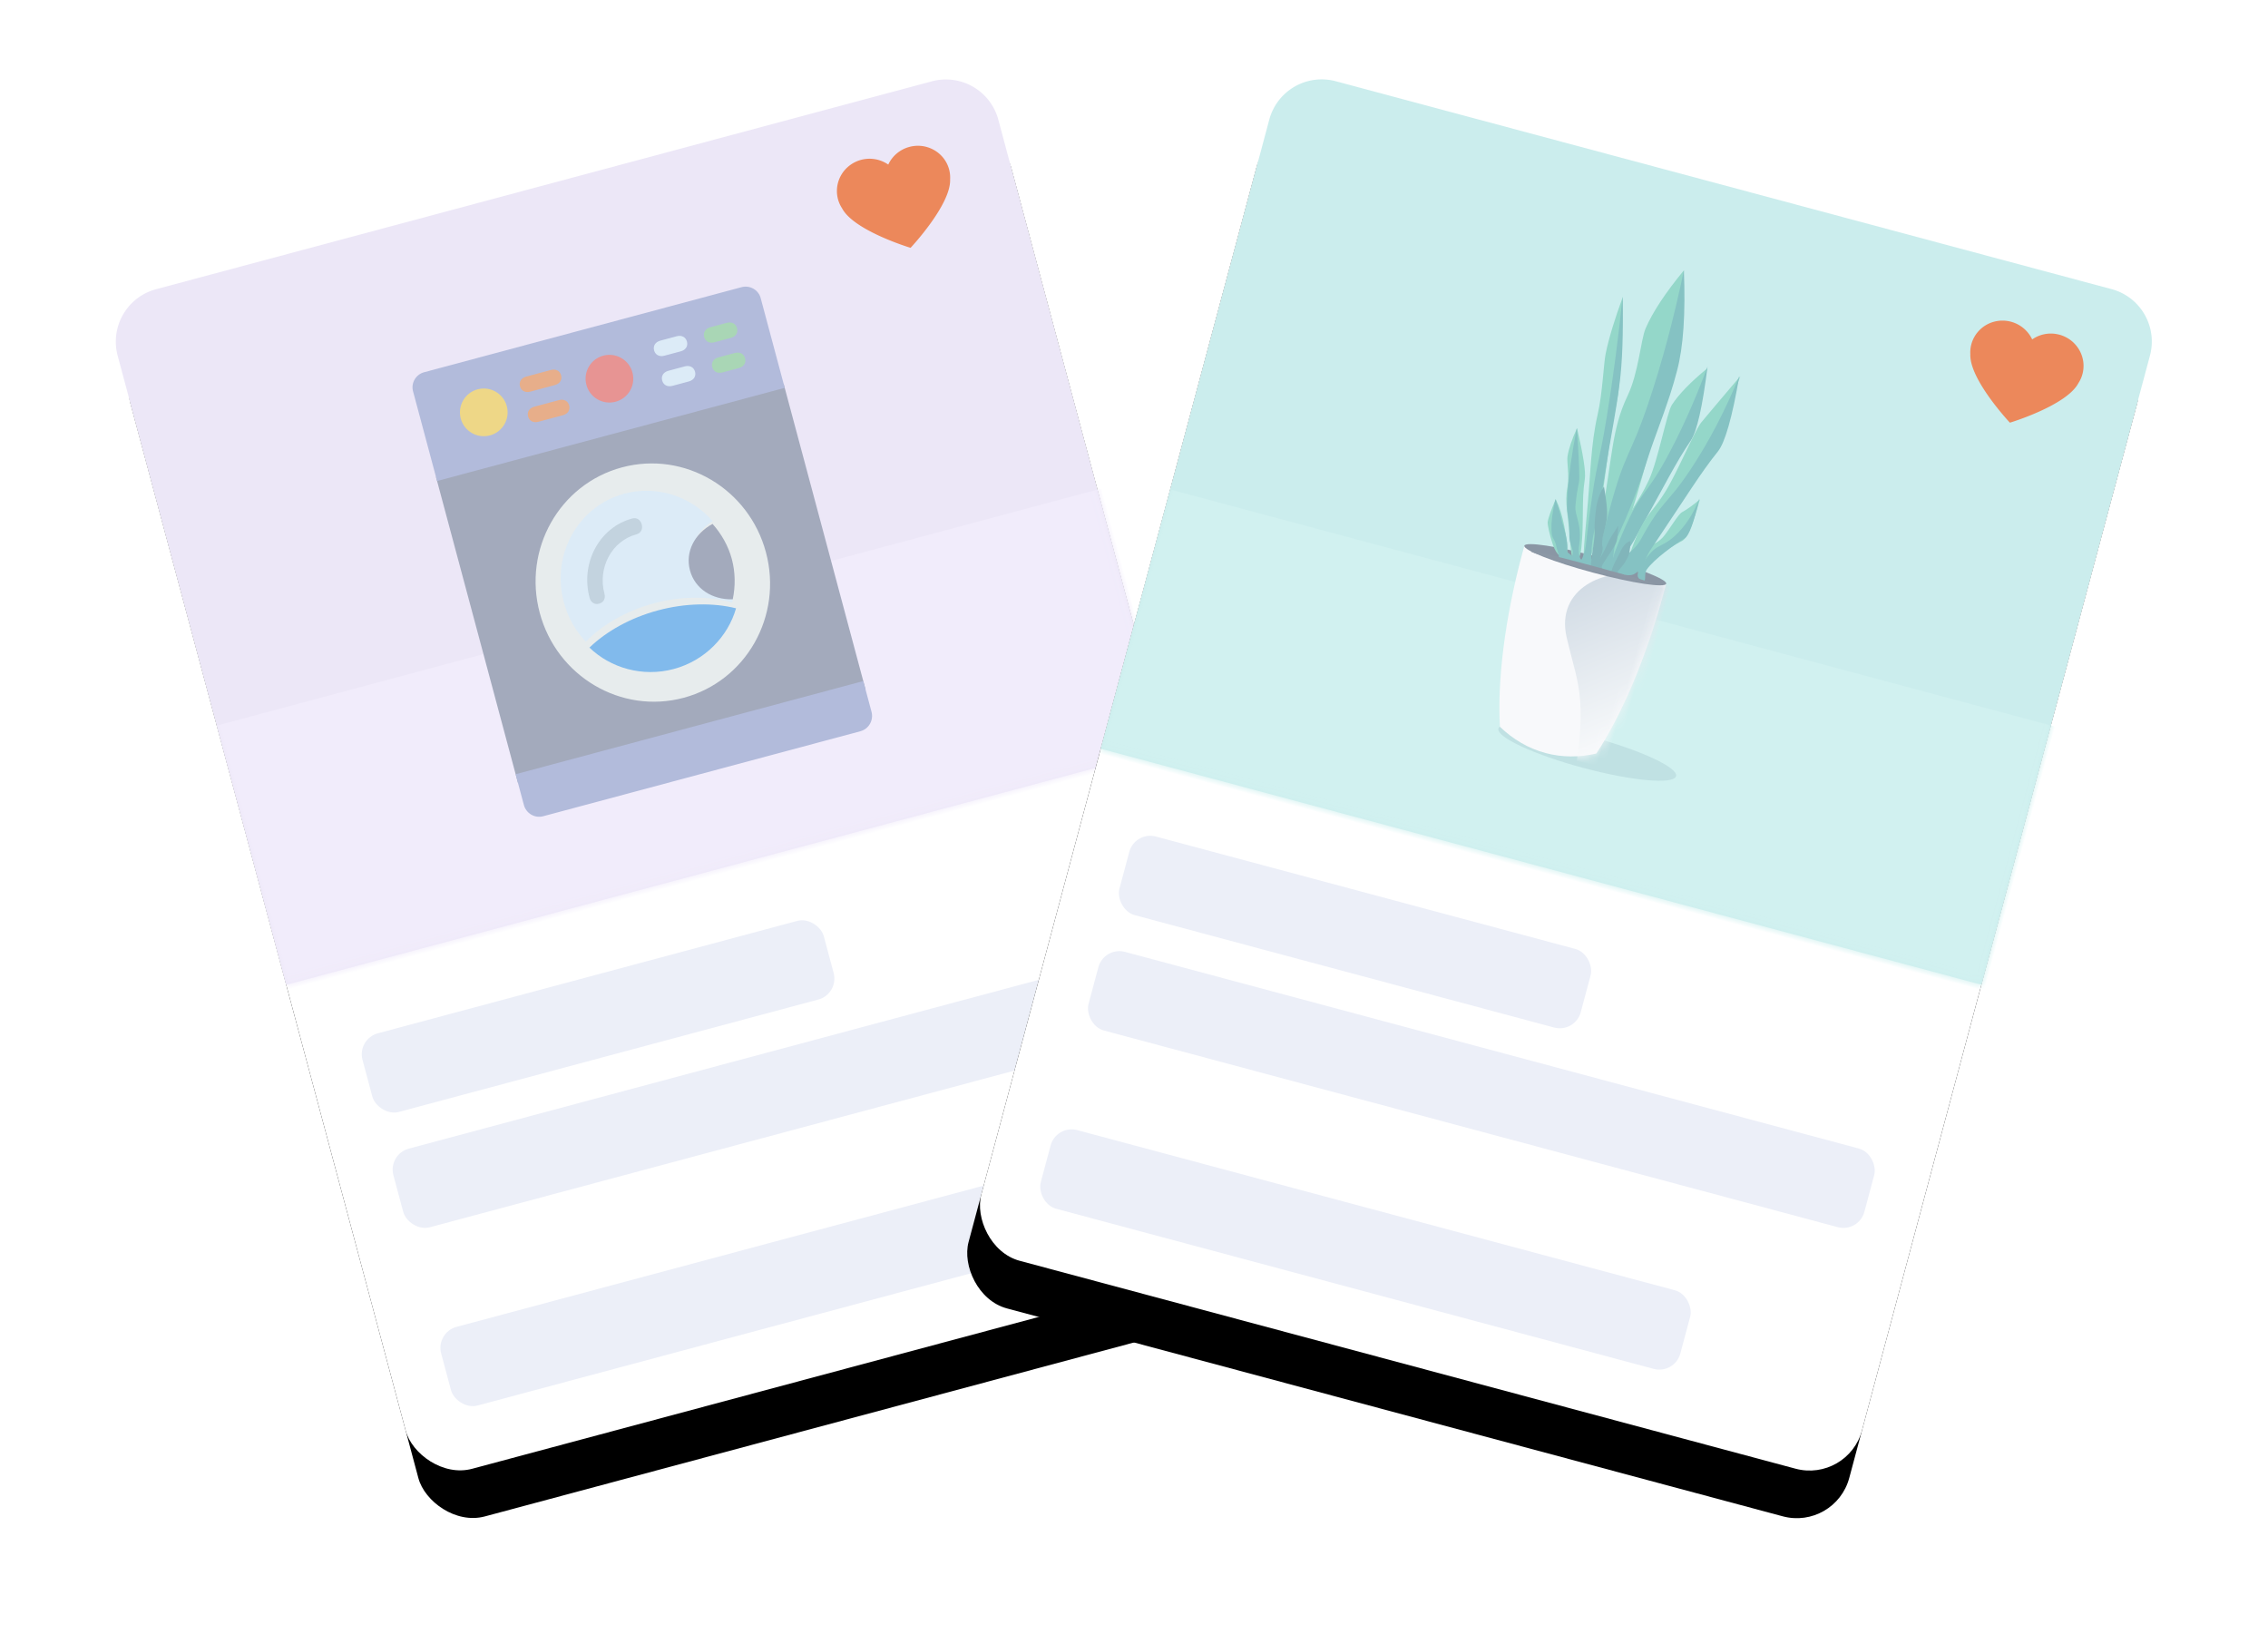 <svg xmlns="http://www.w3.org/2000/svg" xmlns:xlink="http://www.w3.org/1999/xlink" width="276" height="200"><defs><path id="c" d="M6.604 0h97.744a6.604 6.604 0 016.604 6.604v79.252H0V6.604A6.604 6.604 0 016.604 0z"/><path id="g" d="M6.604 0h97.744a6.604 6.604 0 016.604 6.604v79.252H0V6.604A6.604 6.604 0 016.604 0z"/><path id="i" d="M17.866.837c.004.324.005.649.005.975 0 8.372-1.104 15.912-2.868 21.183-1.884 1-3.895 1.54-5.982 1.54-2.165 0-4.246-.581-6.19-1.652C1.089 17.617 0 10.125 0 1.813c0-.327.002-.652.005-.976z"/><filter id="a" width="135.2%" height="126.2%" x="-17.6%" y="-9.1%" filterUnits="objectBoundingBox"><feOffset dy="6" in="SourceAlpha" result="shadowOffsetOuter1"/><feGaussianBlur in="shadowOffsetOuter1" result="shadowBlurOuter1" stdDeviation="5.5"/><feColorMatrix in="shadowBlurOuter1" values="0 0 0 0 0.173 0 0 0 0 0.153 0 0 0 0 0.22 0 0 0 0.02 0"/></filter><filter id="e" width="135.2%" height="126.2%" x="-17.6%" y="-9.1%" filterUnits="objectBoundingBox"><feOffset dy="6" in="SourceAlpha" result="shadowOffsetOuter1"/><feGaussianBlur in="shadowOffsetOuter1" result="shadowBlurOuter1" stdDeviation="5.5"/><feColorMatrix in="shadowBlurOuter1" values="0 0 0 0 0.173 0 0 0 0 0.153 0 0 0 0 0.22 0 0 0 0.02 0"/></filter><rect id="b" width="110.952" height="148.596" x="0" y="0" rx="6.604"/><rect id="f" width="110.952" height="148.596" x="0" y="0" rx="6.604"/><linearGradient id="j" x1="50%" x2="21.085%" y1="65.193%" y2="-20.652%"><stop offset="0%" stop-color="#FFF"/><stop offset="100%" stop-color="#BFCDDA"/></linearGradient></defs><g fill="none" fill-rule="evenodd"><g transform="rotate(-15 146.458 -29.437)"><use fill="#000" filter="url(#a)" xlink:href="#b"/><use fill="#FFF" xlink:href="#b"/><rect width="97.743" height="9.906" x="6.604" y="108.971" fill="#ECEFF8" rx="2.642"/><rect width="80.572" height="9.906" x="6.604" y="131.425" fill="#ECEFF8" rx="2.642"/><rect width="58.118" height="9.906" x="6.604" y="94.441" fill="#ECEFF8" rx="2.642"/><mask id="d" fill="#fff"><use xlink:href="#c"/></mask><use fill="#ECE7F7" xlink:href="#c"/><g fill="#EC885B" fill-rule="nonzero" mask="url(#d)"><path d="M101.555 7.485A3.989 3.989 0 0099.645 7c-1.225 0-2.32.55-3.045 1.412a3.997 3.997 0 00-4.956-.927 3.894 3.894 0 00-2.044 3.414c0 .421.07.825.195 1.202.679 3.007 6.806 6.799 6.806 6.799s6.123-3.792 6.803-6.799c.126-.377.196-.781.196-1.201 0-1.47-.826-2.748-2.045-3.414z"/></g><path fill="#F1ECFB" d="M0 53.2h112v33.6H0z" mask="url(#d)"/><g mask="url(#d)"><g transform="translate(33.6 18.2)"><path fill="#A3AABC" fill-rule="nonzero" d="M0 12.665h43.799v38.522H0z"/><ellipse cx="22.163" cy="31.926" fill="#E7ECED" fill-rule="nonzero" rx="14.248" ry="14.512"/><path fill="#81BAEC" fill-rule="nonzero" d="M21.9 35.356c-3.464 0-6.734.83-9.235 2.216 1.827 3.047 5.29 5.171 9.234 5.171s7.407-2.124 9.235-5.171c-2.501-1.385-5.772-2.216-9.235-2.216z"/><path fill="#DCEBF7" fill-rule="nonzero" d="M27.392 31.434c0-2.368 1.535-4.243 3.742-4.835-1.727-3.552-5.373-6.019-9.499-6.019-5.852 0-10.553 4.835-10.553 10.854 0 1.973.48 3.75 1.343 5.328 2.494-1.48 5.757-2.368 9.21-2.368 3.455 0 6.717.888 9.211 2.368-.192.395 0 .099.288-.592-2.207-.493-3.742-2.368-3.742-4.736z"/><path fill="#A3AABC" fill-rule="nonzero" d="M32.19 31.662c0-1.648-.423-3.296-1.161-4.75-2.428.582-4.117 2.424-4.117 4.75s1.69 4.168 4.117 4.749c.738-1.454 1.16-3.102 1.16-4.75z"/><path fill="#B2BBDB" fill-rule="nonzero" d="M41.894 0H1.904C.857 0 0 .848 0 1.885v11.307h43.799V1.885C43.799.848 42.942 0 41.894 0z"/><path fill="#E7AE8A" fill-rule="nonzero" d="M16.87 5.625h-3.105c-.621 0-1.035-.38-1.035-.949 0-.57.414-.949 1.035-.949h3.105c.622 0 1.036.38 1.036.95 0 .569-.414.948-1.036.948zm0 3.796h-3.105c-.621 0-1.035-.38-1.035-.95 0-.569.414-.948 1.035-.948h3.105c.622 0 1.036.38 1.036.949 0 .57-.414.949-1.036.949z"/><path fill="#B2BBDB" fill-rule="nonzero" d="M41.894 55.936H1.904C.857 55.936 0 55.065 0 54v-3.87h43.799V54c0 1.064-.857 1.935-1.905 1.935z"/><path fill="#C3D3DF" fill-rule="nonzero" d="M15.186 32.717c-.563 0-.938-.399-.938-.997 0-4.385 3.377-7.974 7.505-7.974.563 0 .938.399.938.997s-.375.997-.938.997c-3.096 0-5.629 2.691-5.629 5.98 0 .598-.375.997-.938.997z"/><path fill="#DCEBF7" fill-rule="nonzero" d="M32.729 5.625h-2.07c-.621 0-1.035-.38-1.035-.949 0-.57.414-.949 1.035-.949h2.07c.621 0 1.035.38 1.035.95 0 .569-.414.948-1.035.948zm0 3.796h-2.07c-.621 0-1.035-.38-1.035-.95 0-.569.414-.948 1.035-.948h2.07c.621 0 1.035.38 1.035.949 0 .57-.414.949-1.035.949z"/><path fill="#A9D6B5" fill-rule="nonzero" d="M39.037 9.421h-2.07c-.621 0-1.035-.38-1.035-.95 0-.569.414-.948 1.035-.948h2.07c.621 0 1.035.38 1.035.949 0 .57-.414.949-1.035.949zm0-3.796h-2.07c-.621 0-1.035-.38-1.035-.949 0-.57.414-.949 1.035-.949h2.07c.621 0 1.035.38 1.035.95 0 .569-.414.948-1.035.948z"/><circle cx="7.652" cy="6.596" r="2.902" fill="#EED787" fill-rule="nonzero"/><circle cx="23.482" cy="6.596" r="2.902" fill="#E79493" fill-rule="nonzero"/></g></g></g><g transform="rotate(15 47.042 597.214)"><use fill="#000" filter="url(#e)" xlink:href="#f"/><use fill="#FFF" xlink:href="#f"/><rect width="97.743" height="9.906" x="6.604" y="108.971" fill="#ECEFF8" rx="2.642"/><rect width="80.572" height="9.906" x="6.604" y="131.425" fill="#ECEFF8" rx="2.642"/><rect width="58.118" height="9.906" x="6.604" y="94.441" fill="#ECEFF8" rx="2.642"/><mask id="h" fill="#fff"><use xlink:href="#g"/></mask><use fill="#CBEDED" xlink:href="#g"/><g fill="#EC885B" fill-rule="nonzero" mask="url(#h)"><path d="M101.555 7.485A3.989 3.989 0 0099.645 7c-1.225 0-2.32.55-3.045 1.412a3.997 3.997 0 00-4.956-.927 3.894 3.894 0 00-2.044 3.414c0 .421.07.825.195 1.202.679 3.007 6.806 6.799 6.806 6.799s6.123-3.792 6.803-6.799c.126-.377.196-.781.196-1.201 0-1.47-.826-2.748-2.045-3.414z"/></g><path fill="#D1F1F0" d="M0 53.2h112v33.6H0z" mask="url(#h)"/><g mask="url(#h)"><g transform="translate(43.4 47.82)"><ellipse fill="#C0E1E3" style="mix-blend-mode:multiply" cx="13.9" cy="23.14" rx="11.192" ry="1.952"/><mask id="k" fill="#fff"><use xlink:href="#i"/></mask><use fill="#F8F9FB" xlink:href="#i"/><path fill="url(#j)" d="M13.414 29.832c.85 12.91 6.901-9.284 8.714-19.499C23.94.118 17.72.836 14.132.836c-3.59 0-9.248 3.9-6.242 9.497 3.006 5.597 4.675 6.589 5.524 19.499z" mask="url(#k)"/><ellipse cx="8.936" cy=".836" fill="#8A96A4" rx="8.936" ry="1"/></g><path fill="#94D7C9" d="M53.075 48.533c.434.007 1.283-.475 1.627-3.877.751-7.46 0-13.057.957-19.125.302-1.913-.424-6.668-2.176-14.267-1.467 3.218-2.357 5.888-2.67 8.012-.221 1.495.573 5.453 0 8.497-.846 4.484.227 8.062.677 14.464.478 6.78.872 6.283 1.585 6.296z"/><path fill="#85C2C3" d="M54.089 44.656c1.064-6.232.957-9.523 1.213-12.35.536-5.933.537-6.83.537-9.032-.002-2.96-.785-6.963-2.357-12.01.336 5.974.337 11.582 0 16.824-.45 7.01-1.203 6.165-1.203 13.664 0 1.883.032 3.314.09 4.38.03.556-.25 2.13-1.445 2.55-.485.172 3.064.292 3.162.466.25.441.99-.527.717-.77-.826-.73-.827-3.075-.715-3.723z"/><path fill="#94D7C9" d="M51.24 48.818c.187-.023.498-.501.256-3.49-.533-6.554-1.498-11.381-1.782-16.734-.09-1.69-.947-5.785-2.574-12.288-.262 2.906-.34 5.295-.232 7.167.076 1.318.873 4.714.975 7.407.15 3.966 1.022 7.012 1.951 12.56.984 5.878 1.097 5.417 1.405 5.38z"/><path fill="#85C2C3" d="M51.182 45.263c-.258-5.484-.68-8.335-.894-10.808-.449-5.187-.551-5.967-.803-7.878-.338-2.57-1.129-5.993-2.373-10.27.825 5.165 1.465 10.035 1.92 14.61.61 6.118.193 5.435 1.05 11.946.214 1.636.392 2.875.537 3.798.076.48.137 1.865-.323 2.312-.187.181 1.337.046 1.399.191.156.365.36-.526.216-.718-.433-.577-.702-2.615-.73-3.184z"/><path fill="#94D7C9" d="M49.907 48.838c.184-.046.487-.344.25-1.808-.523-3.211-1.468-5.473-1.747-8.124-.087-.836-.927-2.748-2.519-5.734-.256 1.514-.331 2.733-.225 3.66.076.65.854 2.22.955 3.56.148 1.975 1.001 3.354 1.91 5.986.964 2.788 1.074 2.536 1.376 2.46z"/><path fill="#85C2C3" d="M49.848 47.052c-.255-2.72-1.479-3.458-1.69-4.667-.44-2.537-.204-2.566-.45-3.484-.332-1.237-.946-3.145-1.847-5.724.216 3.163.546 5.858.992 8.085.598 2.976.697 1.717 1.537 4.848.21.786.765 1.312.908 1.75.075.229.134.917-.316 1.226-.183.126 1.308-.22 1.368-.157.152.155.353-.332.212-.402-.425-.213-.689-1.192-.714-1.475z"/><path fill="#94D7C9" d="M48.559 48.849c.174-.074.489-.494-1.069-3.726-.564-1.17-1.189-2.148-1.872-2.931-.203 1.519-.278 2.496-.226 2.925.036.302.646 1.507 1.36 2.56.756 1.115 1.52 1.292 1.806 1.17z"/><path fill="#85C2C3" d="M48.595 47.98c-.096-1.28-1.394-3.063-1.577-3.45-.245-.522-.722-1.297-1.43-2.327.037 1.51.206 2.755.507 3.736.404 1.312.562.66 1.185 1.979.155.331.837 1.033.4 1.312-.178.113 1.419-.184 1.473-.17.134.035 1.772-.294 1.643-.29-.387.013-2.191-.658-2.201-.791z"/><path fill="#94D7C9" d="M55.048 48.75c.343.061-.039-.573.615-2.967 1.43-5.25 1.314-7.485 2.751-11.71.453-1.333.755-5.341.904-12.025-1.523 2.12-2.526 3.921-3.012 5.402-.342 1.044.123 7.022-.337 9.582-.633 3.523-1.32 3.552-1.462 7.618-.117 3.324-.021 4.001.541 4.1z"/><path fill="#85C2C3" d="M56.132 44.558c1.925-7.687 2.441-10.41 3.515-13.483.444-1.267.325-4.349-.354-9.247-.418 4.462-1.082 8.55-1.99 12.264-1.217 4.968-1.885 4.235-2.7 9.628-1.35 8.927.916 3.293 1.53.838z"/><path fill="#94D7C9" d="M58.227 48.778c.399.178-.342-1.037.36-1.915 1.545-1.928 1.643-2.324 3.216-3.75.496-.451.755-2.267.776-5.446-.608.883-1.176 1.58-1.708 2.088-.374.359-.91 2.363-1.386 3.405-.656 1.436-1.907 1.482-1.98 3.393-.06 1.563.067 1.934.722 2.225z"/><path fill="#85C2C3" d="M58.534 47.618c.54-1.487 2.52-3.887 3.477-4.867.435-.445.592-2.158.472-5.141-.218 1.993-.784 3.706-1.698 5.142-1.222 1.918-1.83 1.355-2.686 3.606-.829 2.181-.545 2.67.436 2.67.334 0-.198-.865 0-1.41z"/><g><path fill="#94D7C9" d="M56.095 48.976c0-.233.482.035 1.433-2.41 2.083-5.36 2.068-7.745 4.1-12.018.64-1.348 1.248-5.553 1.821-12.615a573.988 573.988 0 00-3.123 6.634c-.486 1.056-1.187 6.12-1.908 8.767-.992 3.644-1.847 3.576-2.261 7.866-.338 3.506-.062 4.297-.062 3.776z"/><path fill="#85C2C3" d="M58.325 45.284c2.686-7.862 3.473-10.66 4.85-13.777.57-1.285.621-4.47.154-9.556-.586 4.543-1.517 8.717-2.794 12.516-1.71 5.081-2.305 4.265-3.655 9.822-.446 1.838-2.465 3.773-3.446 4.167-.417.168 2.984.969 3.804.033.322-.367.573-.575.687-1.108.158-.738.207-1.533.4-2.098z"/></g><path fill="#81B5BA" d="M52.146 49.404c.467-.057.767-2.617.483-3.06-.475-.741-.15-2.6-.485-3.949-.188-.763-.605-1.83-1.252-3.205a6.473 6.473 0 00-.244 2.675c.186 1.513.368 2.2.602 3.038.34 1.217.429 4.558.896 4.501z"/><path fill="#81B5BA" d="M53.183 49.354c1.347 0-.244-.118 0-.954.314-1.079.975-2.654.923-3.312-.03-.372-.127-.953-.287-1.74-.353 1.012-.566 1.72-.637 2.125-.122.695-.23 1.345-.418 2.011-.291 1.04-.928 1.87.418 1.87zM54.706 49.236c.59.094.34-.298.657-.882.408-.754.624-1.657.6-2.176-.013-.293-.087-.763-.223-1.408-.448.205-.747.78-.897 1.724-.115.735-.727 2.648-.137 2.742z"/><path fill="#8C98A5" d="M52.118 49.396c4.247 0 7.69-.257 7.69-.36 0-.103-4.994-.162-9.241-.162s-6.225.146-6.225.249c0 .103 3.529.273 7.776.273z"/></g></g></g></svg>
